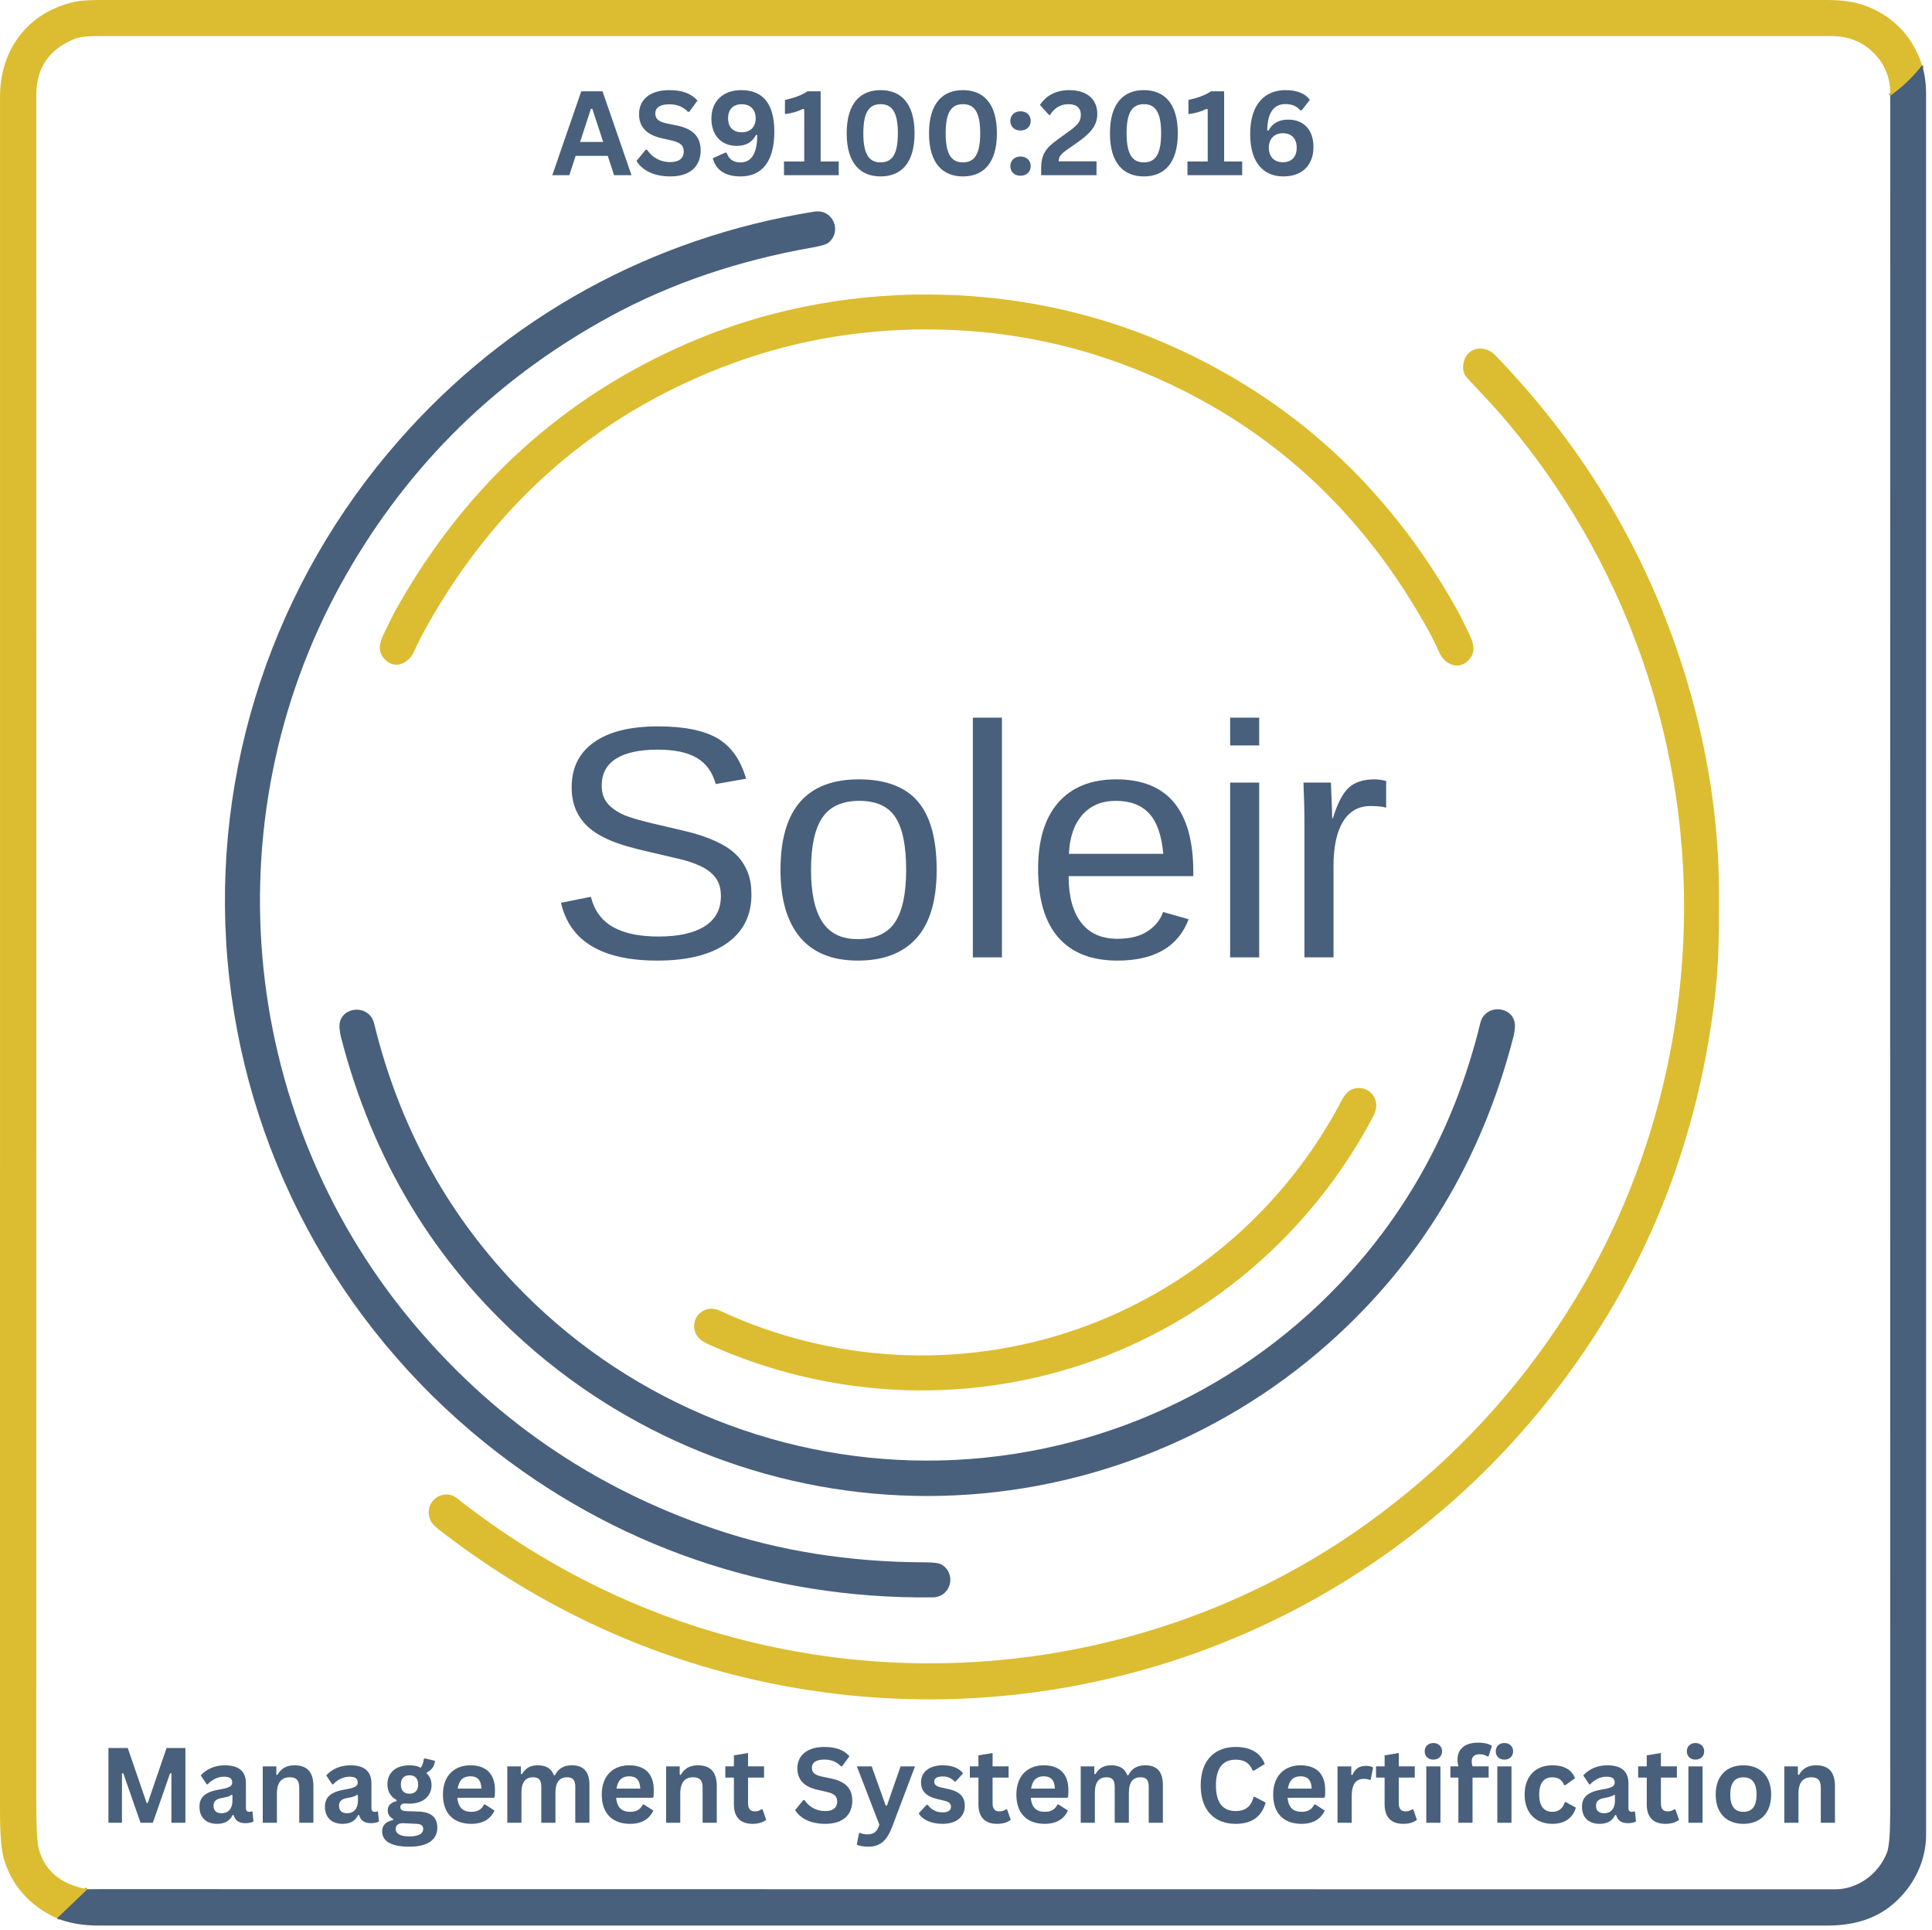 <svg xmlns="http://www.w3.org/2000/svg" xmlns:xlink="http://www.w3.org/1999/xlink" xmlns:serif="http://www.serif.com/" width="100%" height="100%" viewBox="0 0 838 837" xml:space="preserve" style="fill-rule:evenodd;clip-rule:evenodd;">    <g transform="matrix(1,0,0,1,-18.517,-31.34)">        <path d="M852.25,59.68C848.103,64.927 843.487,69.323 838.4,72.87" style="fill:none;fill-rule:nonzero;stroke:rgb(147,143,87);stroke-width:2px;"></path>        <path d="M56.46,850.66L43.27,863.28" style="fill:none;fill-rule:nonzero;stroke:rgb(147,143,87);stroke-width:2px;"></path>        <path d="M852.25,59.68C848.103,64.927 843.487,69.323 838.4,72.87C838.627,65.05 835.937,58.573 830.33,53.44C825.637,49.133 819.777,46.98 812.75,46.98C562.823,47 312.897,47.003 62.97,46.99C58.86,46.99 54.04,46.93 50.98,48.16C39.827,52.66 34.253,60.773 34.26,72.5C34.293,309.707 34.29,556.08 34.25,811.62C34.243,823.08 34.577,830.133 35.25,832.78C37.743,842.6 44.813,848.56 56.46,850.66L43.27,863.28C31.7,858.14 23.35,848.96 20.09,837.04C19.043,833.213 18.52,826.427 18.52,816.68C18.513,543.82 18.517,296.01 18.53,73.25C18.53,52.88 30.59,36.63 50.87,32.13C53.263,31.603 56.977,31.34 62.01,31.34C255.37,31.367 504.953,31.367 810.76,31.34C818.07,31.34 824.45,32.11 831.01,35.23C841.417,40.177 848.497,48.327 852.25,59.68Z" style="fill:rgb(220,189,49);fill-rule:nonzero;"></path>        <path d="M852.25,59.68C853.383,63.44 853.95,67.547 853.95,72C853.95,371.233 853.953,622.9 853.96,827C853.96,838.62 848.48,849.52 839.65,857.08C832.377,863.3 822.91,866.41 811.25,866.41L61.25,866.41C54.37,866.403 48.377,865.36 43.27,863.28L56.46,850.66C58.913,850.633 60.76,850.62 62,850.62C530.667,850.687 781.5,850.71 814.5,850.69C824.61,850.69 833.56,843.71 837,834.7C837.927,832.267 838.39,826.49 838.39,817.37C838.357,569.077 838.36,320.91 838.4,72.87C843.487,69.323 848.103,64.927 852.25,59.68Z" style="fill:rgb(73,96,124);fill-rule:nonzero;"></path>        <path d="M132.32,446.21C137.22,503.68 159.36,558.64 196.17,603.27C231.51,646.11 275.573,676.487 328.36,694.4C356.5,703.947 386.923,708.777 419.63,708.89C423.363,708.903 425.727,709.187 426.72,709.74C433.61,713.62 431.14,724 422.96,724.09C351.58,724.87 284.35,701.79 228.89,657.06C164.73,605.31 124.21,530.04 117.17,447.5C110.13,364.97 137.31,283.92 191.78,222.06C238.86,168.57 301.21,134.44 371.69,123.12C379.77,121.82 383.96,131.63 377.83,136.62C376.943,137.333 374.66,138.013 370.98,138.66C338.767,144.313 309.603,154.227 283.49,168.4C234.497,195 196.217,232.403 168.65,280.61C139.92,330.83 127.42,388.74 132.32,446.21Z" style="fill:rgb(73,96,124);fill-rule:nonzero;"></path>        <path d="M420.58,159.05C456.63,159.08 492.06,166.35 524.01,180.24C578.317,203.847 620.387,242.187 650.22,295.26C651.733,297.96 653.683,301.843 656.07,306.91C657.96,310.93 658.55,314.4 655.55,317.6C651.14,322.34 644.98,319.4 642.73,314.14C641.377,310.967 639.337,306.967 636.61,302.14C606.743,249.267 564.24,212.107 509.1,190.66C480.967,179.713 451.453,174.227 420.56,174.2C389.673,174.173 360.153,179.61 332,190.51C276.827,211.87 234.263,248.963 204.31,301.79C201.577,306.617 199.53,310.613 198.17,313.78C195.91,319.04 189.75,321.97 185.35,317.22C182.35,314.02 182.95,310.55 184.84,306.53C187.24,301.47 189.197,297.59 190.71,294.89C220.63,241.863 262.76,203.59 317.1,180.07C349.08,166.23 384.52,159.02 420.58,159.05Z" style="fill:rgb(220,189,49);fill-rule:nonzero;"></path>        <path d="M213.24,679.52C215.65,679.82 217.69,681.87 219.7,683.41C261.747,715.75 308.36,736.863 359.54,746.75C447.33,763.72 539.51,743.99 611.96,691.71C644.48,668.25 671.85,639.957 694.07,606.83C734.5,546.55 753.33,473.69 748.13,401C743.08,330.62 715.04,263.38 668.76,210.25C667.487,208.783 662.84,203.757 654.82,195.17C653.267,193.503 652.783,191.28 653.37,188.5C654.77,181.87 662.47,180.66 666.97,185.31C702.903,222.403 729.143,264.817 745.69,312.55C757.37,346.23 764.09,382.3 764.12,418.26C764.13,433.75 764.21,447.56 762.43,462.94C754.283,533.287 727.49,595.073 682.05,648.3C598.22,746.5 466.05,789.16 340.41,758.57C292.59,746.93 248.707,725.607 208.76,694.6C207.173,693.367 206.093,692.233 205.52,691.2C202.31,685.49 206.75,678.72 213.24,679.52Z" style="fill:rgb(220,189,49);fill-rule:nonzero;"></path>        <path d="M420.76,680.12C356.84,680.14 294.66,656.54 246.8,614.14C206.967,578.86 180.16,534.473 166.38,480.98C166.08,479.8 165.877,478.48 165.77,477.02C165.11,467.9 178.57,466.09 180.8,475.23C191.447,518.817 211.72,556.377 241.62,587.91C288.25,637.1 353.23,664.79 420.75,664.77C488.27,664.75 553.23,637.02 599.84,587.8C629.713,556.24 649.96,518.663 660.58,475.07C662.8,465.93 676.26,467.73 675.61,476.85C675.503,478.31 675.3,479.63 675,480.81C661.253,534.317 634.477,578.723 594.67,614.03C546.83,656.45 484.67,680.1 420.76,680.12Z" style="fill:rgb(73,96,124);fill-rule:nonzero;"></path>        <path d="M489.36,622.61C435.83,640.85 377.12,637.59 325.73,614.29C323.95,613.483 322.603,612.61 321.69,611.67C318.77,608.66 318.97,603.64 321.96,600.93C324.527,598.603 327.577,598.263 331.11,599.91C379.25,622.23 434.32,625.31 484.45,608.22C534.58,591.13 576.31,555.06 600.79,507.98C602.583,504.52 605.207,502.927 608.66,503.2C612.68,503.52 615.91,507.38 615.43,511.54C615.283,512.847 614.753,514.363 613.84,516.09C587.37,565.92 542.88,604.36 489.36,622.61Z" style="fill:rgb(220,189,49);fill-rule:nonzero;"></path>        <g transform="matrix(3.784,0,0,3.784,-286.197,-1842.23)">            <path d="M94.508,704.033L94.508,698.373L94.655,698.35L96.635,704.033L98.047,704.033L100.028,698.35L100.174,698.373L100.174,704.033L101.78,704.033L101.78,695.467L99.618,695.467L97.462,701.766L97.338,701.766L95.171,695.467L92.956,695.467L92.956,704.033L94.508,704.033Z" style="fill:rgb(73,96,124);fill-rule:nonzero;"></path>            <path d="M105.419,704.156C106.303,704.156 106.878,703.811 107.188,703.149L107.311,703.16C107.493,703.781 107.897,704.08 108.682,704.08C109.075,704.08 109.415,703.992 109.585,703.881L109.467,702.75L109.385,702.727C109.274,702.768 109.21,702.779 109.098,702.779C108.84,702.779 108.717,702.639 108.717,702.346L108.717,699.539C108.717,698.274 108.073,697.447 106.286,697.447C105.143,697.447 104.182,697.893 103.538,698.602L104.217,699.627L104.335,699.627C104.78,699.135 105.448,698.754 106.204,698.754C106.907,698.754 107.141,699 107.141,699.393C107.141,699.797 106.93,700.014 105.747,700.207C104.106,700.477 103.391,701.051 103.391,702.193C103.391,703.453 104.176,704.156 105.419,704.156ZM105.934,702.943C105.354,702.943 105.003,702.656 105.003,702.094C105.003,701.578 105.284,701.303 105.993,701.186C106.608,701.08 106.872,700.981 107.059,700.834L107.171,700.857L107.171,701.514C107.171,702.428 106.672,702.943 105.934,702.943Z" style="fill:rgb(73,96,124);fill-rule:nonzero;"></path>            <path d="M112.268,704.033L112.268,700.688C112.268,699.352 112.854,698.818 113.745,698.818C114.495,698.818 114.829,699.164 114.829,700.031L114.829,704.033L116.452,704.033L116.452,699.832C116.452,698.32 115.819,697.447 114.284,697.447C113.34,697.447 112.713,697.846 112.327,698.549L112.204,698.52L112.204,697.57L110.645,697.57L110.645,704.033L112.268,704.033Z" style="fill:rgb(73,96,124);fill-rule:nonzero;"></path>            <path d="M119.803,704.156C120.688,704.156 121.262,703.811 121.573,703.149L121.696,703.16C121.878,703.781 122.282,704.08 123.067,704.08C123.46,704.08 123.799,703.992 123.969,703.881L123.852,702.75L123.77,702.727C123.659,702.768 123.594,702.779 123.483,702.779C123.225,702.779 123.102,702.639 123.102,702.346L123.102,699.539C123.102,698.274 122.458,697.447 120.671,697.447C119.528,697.447 118.567,697.893 117.922,698.602L118.602,699.627L118.719,699.627C119.165,699.135 119.833,698.754 120.588,698.754C121.292,698.754 121.526,699 121.526,699.393C121.526,699.797 121.315,700.014 120.131,700.207C118.491,700.477 117.776,701.051 117.776,702.193C117.776,703.453 118.561,704.156 119.803,704.156ZM120.319,702.943C119.739,702.943 119.387,702.656 119.387,702.094C119.387,701.578 119.669,701.303 120.378,701.186C120.993,701.08 121.256,700.981 121.444,700.834L121.555,700.857L121.555,701.514C121.555,702.428 121.057,702.943 120.319,702.943Z" style="fill:rgb(73,96,124);fill-rule:nonzero;"></path>            <path d="M127.45,706.775C129.817,706.775 130.655,705.785 130.655,704.596C130.655,703.471 130.01,702.797 128.51,702.75L127.063,702.697C126.635,702.68 126.419,702.522 126.419,702.252C126.419,702.006 126.588,701.824 126.893,701.824C127.057,701.824 127.344,701.842 127.467,701.842C129.079,701.842 129.993,700.922 129.993,699.744C129.993,699.164 129.811,698.725 129.448,698.402L129.448,698.274C130.075,697.94 130.321,697.535 130.391,696.938L129.225,696.65L129.102,696.727C129.073,697.096 128.956,697.441 128.756,697.729C128.446,697.547 128.006,697.447 127.467,697.447C125.838,697.447 124.936,698.338 124.936,699.615C124.936,700.465 125.305,701.039 125.985,701.426L125.985,701.549C125.323,701.725 124.971,702.07 124.971,702.598C124.971,703.02 125.141,703.336 125.587,703.606L125.587,703.729C124.778,703.875 124.327,704.315 124.327,705C124.327,706.072 125.235,706.775 127.45,706.775ZM127.467,700.705C126.835,700.705 126.477,700.33 126.477,699.645C126.477,698.959 126.835,698.59 127.467,698.59C128.088,698.59 128.463,698.959 128.463,699.645C128.463,700.33 128.088,700.705 127.467,700.705ZM127.45,705.598C126.395,705.598 125.885,705.281 125.885,704.742C125.885,704.332 126.167,704.08 126.723,704.08C126.794,704.08 126.87,704.092 126.952,704.092L128.229,704.15C128.786,704.168 129.038,704.344 129.038,704.754C129.038,705.205 128.633,705.598 127.45,705.598Z" style="fill:rgb(73,96,124);fill-rule:nonzero;"></path>            <path d="M137.229,701.098C137.253,700.91 137.264,700.606 137.264,700.307C137.264,698.42 136.251,697.447 134.434,697.447C132.717,697.447 131.299,698.525 131.299,700.805C131.299,703.014 132.565,704.156 134.551,704.156C136.092,704.156 136.842,703.43 137.212,702.633L136.133,701.941L136.01,701.941C135.741,702.481 135.319,702.779 134.551,702.779C133.649,702.779 133.051,702.334 132.952,701.168L137.106,701.168L137.229,701.098ZM132.987,700.119C133.145,699.094 133.684,698.707 134.434,698.707C135.237,698.707 135.676,699.117 135.712,700.119L132.987,700.119Z" style="fill:rgb(73,96,124);fill-rule:nonzero;"></path>            <path d="M140.299,704.033L140.299,700.57C140.299,699.293 140.838,698.818 141.629,698.818C142.286,698.818 142.573,699.129 142.573,699.891L142.573,704.033L144.196,704.033L144.196,700.606C144.196,699.293 144.735,698.818 145.532,698.818C146.182,698.818 146.469,699.129 146.469,699.891L146.469,704.033L148.092,704.033L148.092,699.686C148.092,698.256 147.483,697.447 146.083,697.447C145.145,697.447 144.536,697.811 144.137,698.584L144.014,698.584C143.751,697.869 143.188,697.447 142.186,697.447C141.284,697.447 140.768,697.781 140.358,698.461L140.235,698.438L140.235,697.57L138.676,697.57L138.676,704.033L140.299,704.033Z" style="fill:rgb(73,96,124);fill-rule:nonzero;"></path>            <path d="M155.434,701.098C155.458,700.91 155.469,700.606 155.469,700.307C155.469,698.42 154.456,697.447 152.639,697.447C150.922,697.447 149.504,698.525 149.504,700.805C149.504,703.014 150.77,704.156 152.756,704.156C154.297,704.156 155.047,703.43 155.417,702.633L154.338,701.941L154.215,701.941C153.946,702.481 153.524,702.779 152.756,702.779C151.854,702.779 151.256,702.334 151.157,701.168L155.311,701.168L155.434,701.098ZM151.192,700.119C151.35,699.094 151.889,698.707 152.639,698.707C153.442,698.707 153.881,699.117 153.917,700.119L151.192,700.119Z" style="fill:rgb(73,96,124);fill-rule:nonzero;"></path>            <path d="M158.504,704.033L158.504,700.688C158.504,699.352 159.09,698.818 159.981,698.818C160.731,698.818 161.065,699.164 161.065,700.031L161.065,704.033L162.688,704.033L162.688,699.832C162.688,698.32 162.055,697.447 160.52,697.447C159.577,697.447 158.95,697.846 158.563,698.549L158.44,698.52L158.44,697.57L156.881,697.57L156.881,704.033L158.504,704.033Z" style="fill:rgb(73,96,124);fill-rule:nonzero;"></path>            <path d="M167.809,702.492C167.598,702.645 167.358,702.727 167.053,702.727C166.567,702.727 166.274,702.469 166.274,701.807L166.274,698.854L168.108,698.854L168.108,697.565L166.274,697.565L166.274,696.041L164.651,696.305L164.651,697.565L163.667,697.565L163.667,698.854L164.651,698.854L164.651,701.924C164.651,703.371 165.383,704.156 166.79,704.156C167.487,704.156 168.02,703.969 168.354,703.693L167.932,702.492L167.809,702.492Z" style="fill:rgb(73,96,124);fill-rule:nonzero;"></path>            <path d="M175.122,704.156C177.196,704.156 178.221,703.09 178.221,701.508C178.221,700.201 177.559,699.334 175.848,698.971L174.723,698.736C173.868,698.549 173.587,698.238 173.587,697.717C173.587,697.154 174.055,696.791 175.01,696.791C175.825,696.791 176.434,697.049 176.915,697.553L177.061,697.553L177.899,696.404C177.249,695.684 176.335,695.344 175.01,695.344C173.047,695.344 171.928,696.328 171.928,697.781C171.928,699.082 172.672,699.897 174.213,700.248L175.315,700.5C176.194,700.711 176.493,701.022 176.493,701.613C176.493,702.27 176.053,702.691 175.122,702.691C174.003,702.691 173.229,702.147 172.749,701.438L172.602,701.438L171.671,702.574C172.133,703.377 173.247,704.156 175.122,704.156Z" style="fill:rgb(73,96,124);fill-rule:nonzero;"></path>            <path d="M180.038,706.775C181.462,706.775 182.206,706.055 182.815,704.438L185.411,697.57L183.758,697.57L182.194,702.065L182.053,702.065L180.448,697.57L178.749,697.57L181.327,704.262C181.046,705.094 180.682,705.363 179.909,705.363C179.592,705.363 179.288,705.287 179.1,705.193L178.995,705.229L178.737,706.541C179.006,706.676 179.463,706.775 180.038,706.775Z" style="fill:rgb(73,96,124);fill-rule:nonzero;"></path>            <path d="M188.569,704.156C190.174,704.156 191.118,703.33 191.118,702.094C191.118,701.045 190.538,700.447 189.225,700.166L188.428,699.99C187.801,699.85 187.62,699.645 187.62,699.322C187.62,698.941 187.919,698.725 188.581,698.725C189.114,698.725 189.571,698.889 189.94,699.311L190.057,699.311L190.924,698.373C190.532,697.857 189.823,697.447 188.581,697.447C187.092,697.447 186.102,698.18 186.102,699.41C186.102,700.354 186.641,700.998 187.948,701.309L188.803,701.514C189.331,701.643 189.536,701.865 189.536,702.188C189.536,702.604 189.225,702.844 188.581,702.844C187.907,702.844 187.303,702.568 186.864,701.977L186.741,701.977L185.838,702.949C186.213,703.647 187.215,704.156 188.569,704.156Z" style="fill:rgb(73,96,124);fill-rule:nonzero;"></path>            <path d="M195.84,702.492C195.629,702.645 195.389,702.727 195.085,702.727C194.598,702.727 194.305,702.469 194.305,701.807L194.305,698.854L196.139,698.854L196.139,697.565L194.305,697.565L194.305,696.041L192.682,696.305L192.682,697.565L191.698,697.565L191.698,698.854L192.682,698.854L192.682,701.924C192.682,703.371 193.415,704.156 194.821,704.156C195.518,704.156 196.051,703.969 196.385,703.693L195.963,702.492L195.84,702.492Z" style="fill:rgb(73,96,124);fill-rule:nonzero;"></path>            <path d="M202.96,701.098C202.983,700.91 202.995,700.606 202.995,700.307C202.995,698.42 201.981,697.447 200.165,697.447C198.448,697.447 197.03,698.525 197.03,700.805C197.03,703.014 198.296,704.156 200.282,704.156C201.823,704.156 202.573,703.43 202.942,702.633L201.864,701.941L201.741,701.941C201.471,702.481 201.049,702.779 200.282,702.779C199.379,702.779 198.782,702.334 198.682,701.168L202.837,701.168L202.96,701.098ZM198.717,700.119C198.876,699.094 199.415,698.707 200.165,698.707C200.967,698.707 201.407,699.117 201.442,700.119L198.717,700.119Z" style="fill:rgb(73,96,124);fill-rule:nonzero;"></path>            <path d="M206.03,704.033L206.03,700.57C206.03,699.293 206.569,698.818 207.36,698.818C208.016,698.818 208.303,699.129 208.303,699.891L208.303,704.033L209.926,704.033L209.926,700.606C209.926,699.293 210.465,698.818 211.262,698.818C211.913,698.818 212.2,699.129 212.2,699.891L212.2,704.033L213.823,704.033L213.823,699.686C213.823,698.256 213.213,697.447 211.813,697.447C210.876,697.447 210.266,697.811 209.868,698.584L209.745,698.584C209.481,697.869 208.919,697.447 207.917,697.447C207.014,697.447 206.499,697.781 206.088,698.461L205.965,698.438L205.965,697.57L204.407,697.57L204.407,704.033L206.03,704.033Z" style="fill:rgb(73,96,124);fill-rule:nonzero;"></path>            <path d="M222.167,704.156C224.036,704.156 225.143,703.33 225.606,701.719L224.358,701.068L224.212,701.068C223.954,702.188 223.251,702.691 222.167,702.691C220.819,702.691 219.905,701.883 219.905,699.75C219.905,697.617 220.819,696.803 222.167,696.803C223.11,696.803 223.743,697.131 224.118,698.051L224.264,698.057L225.501,697.301C224.997,695.936 223.754,695.344 222.167,695.344C219.846,695.344 218.159,696.779 218.159,699.75C218.159,702.721 219.846,704.156 222.167,704.156Z" style="fill:rgb(73,96,124);fill-rule:nonzero;"></path>            <path d="M232.397,701.098C232.421,700.91 232.432,700.606 232.432,700.307C232.432,698.42 231.419,697.447 229.602,697.447C227.885,697.447 226.467,698.525 226.467,700.805C226.467,703.014 227.733,704.156 229.719,704.156C231.26,704.156 232.01,703.43 232.379,702.633L231.301,701.941L231.178,701.941C230.909,702.481 230.487,702.779 229.719,702.779C228.817,702.779 228.219,702.334 228.12,701.168L232.274,701.168L232.397,701.098ZM228.155,700.119C228.313,699.094 228.852,698.707 229.602,698.707C230.405,698.707 230.844,699.117 230.879,700.119L228.155,700.119Z" style="fill:rgb(73,96,124);fill-rule:nonzero;"></path>            <path d="M235.467,704.033L235.467,701.01C235.467,699.551 235.995,699 236.862,699C237.155,699 237.325,699.041 237.524,699.123L237.647,699.1L237.922,697.699C237.735,697.576 237.436,697.512 237.085,697.512C236.37,697.512 235.86,697.822 235.544,698.555L235.421,698.531L235.421,697.57L233.844,697.57L233.844,704.033L235.467,704.033Z" style="fill:rgb(73,96,124);fill-rule:nonzero;"></path>            <path d="M242.399,702.492C242.188,702.645 241.948,702.727 241.643,702.727C241.157,702.727 240.864,702.469 240.864,701.807L240.864,698.854L242.698,698.854L242.698,697.565L240.864,697.565L240.864,696.041L239.241,696.305L239.241,697.565L238.256,697.565L238.256,698.854L239.241,698.854L239.241,701.924C239.241,703.371 239.973,704.156 241.379,704.156C242.077,704.156 242.61,703.969 242.944,703.693L242.522,702.492L242.399,702.492Z" style="fill:rgb(73,96,124);fill-rule:nonzero;"></path>            <path d="M244.825,696.797C245.417,696.797 245.827,696.399 245.827,695.842C245.827,695.291 245.417,694.893 244.825,694.893C244.233,694.893 243.835,695.291 243.835,695.842C243.835,696.399 244.233,696.797 244.825,696.797ZM245.639,704.033L245.639,697.57L244.016,697.57L244.016,704.033L245.639,704.033Z" style="fill:rgb(73,96,124);fill-rule:nonzero;"></path>            <path d="M249.319,704.033L249.319,698.854L251.165,698.854L251.165,697.565L249.319,697.565C249.254,697.354 249.225,697.195 249.225,696.979C249.225,696.51 249.501,696.182 250.104,696.182C250.497,696.182 250.79,696.264 251.036,696.44L251.159,696.416L251.54,695.221C251.212,694.992 250.696,694.852 249.94,694.852C248.481,694.852 247.596,695.555 247.596,696.797C247.596,697.09 247.637,697.324 247.696,697.565L246.782,697.565L246.782,698.854L247.696,698.854L247.696,704.033L249.319,704.033Z" style="fill:rgb(73,96,124);fill-rule:nonzero;"></path>            <path d="M252.969,696.797C253.561,696.797 253.971,696.399 253.971,695.842C253.971,695.291 253.561,694.893 252.969,694.893C252.378,694.893 251.979,695.291 251.979,695.842C251.979,696.399 252.378,696.797 252.969,696.797ZM253.784,704.033L253.784,697.57L252.161,697.57L252.161,704.033L253.784,704.033Z" style="fill:rgb(73,96,124);fill-rule:nonzero;"></path>            <path d="M258.477,704.156C260.077,704.156 260.874,703.289 261.172,702.299L260.018,701.666L259.895,701.678C259.684,702.387 259.18,702.779 258.477,702.779C257.551,702.779 256.96,702.176 256.96,700.805C256.96,699.41 257.551,698.824 258.448,698.824C259.198,698.824 259.579,699.141 259.831,699.727L259.954,699.727L261.067,698.93C260.721,698.033 259.93,697.447 258.448,697.447C256.626,697.447 255.29,698.625 255.29,700.805C255.29,702.979 256.626,704.156 258.477,704.156Z" style="fill:rgb(73,96,124);fill-rule:nonzero;"></path>            <path d="M263.891,704.156C264.776,704.156 265.35,703.811 265.661,703.149L265.784,703.16C265.965,703.781 266.37,704.08 267.155,704.08C267.547,704.08 267.887,703.992 268.057,703.881L267.94,702.75L267.858,702.727C267.747,702.768 267.682,702.779 267.571,702.779C267.313,702.779 267.19,702.639 267.19,702.346L267.19,699.539C267.19,698.274 266.546,697.447 264.758,697.447C263.616,697.447 262.655,697.893 262.01,698.602L262.69,699.627L262.807,699.627C263.253,699.135 263.921,698.754 264.676,698.754C265.379,698.754 265.614,699 265.614,699.393C265.614,699.797 265.403,700.014 264.219,700.207C262.579,700.477 261.864,701.051 261.864,702.193C261.864,703.453 262.649,704.156 263.891,704.156ZM264.407,702.943C263.827,702.943 263.475,702.656 263.475,702.094C263.475,701.578 263.756,701.303 264.465,701.186C265.081,701.08 265.344,700.981 265.532,700.834L265.643,700.857L265.643,701.514C265.643,702.428 265.145,702.943 264.407,702.943Z" style="fill:rgb(73,96,124);fill-rule:nonzero;"></path>            <path d="M272.446,702.492C272.235,702.645 271.995,702.727 271.69,702.727C271.204,702.727 270.911,702.469 270.911,701.807L270.911,698.854L272.745,698.854L272.745,697.565L270.911,697.565L270.911,696.041L269.288,696.305L269.288,697.565L268.303,697.565L268.303,698.854L269.288,698.854L269.288,701.924C269.288,703.371 270.02,704.156 271.426,704.156C272.124,704.156 272.657,703.969 272.991,703.693L272.569,702.492L272.446,702.492Z" style="fill:rgb(73,96,124);fill-rule:nonzero;"></path>            <path d="M274.872,696.797C275.463,696.797 275.874,696.399 275.874,695.842C275.874,695.291 275.463,694.893 274.872,694.893C274.28,694.893 273.881,695.291 273.881,695.842C273.881,696.399 274.28,696.797 274.872,696.797ZM275.686,704.033L275.686,697.57L274.063,697.57L274.063,704.033L275.686,704.033Z" style="fill:rgb(73,96,124);fill-rule:nonzero;"></path>            <path d="M280.368,704.156C282.254,704.156 283.549,702.979 283.549,700.805C283.549,698.625 282.254,697.447 280.368,697.447C278.481,697.447 277.192,698.625 277.192,700.805C277.192,702.979 278.481,704.156 280.368,704.156ZM280.368,702.779C279.424,702.779 278.862,702.199 278.862,700.805C278.862,699.404 279.424,698.824 280.368,698.824C281.317,698.824 281.874,699.404 281.874,700.805C281.874,702.199 281.317,702.779 280.368,702.779Z" style="fill:rgb(73,96,124);fill-rule:nonzero;"></path>            <path d="M286.678,704.033L286.678,700.688C286.678,699.352 287.264,698.818 288.155,698.818C288.905,698.818 289.239,699.164 289.239,700.031L289.239,704.033L290.862,704.033L290.862,699.832C290.862,698.32 290.229,697.447 288.694,697.447C287.751,697.447 287.124,697.846 286.737,698.549L286.614,698.52L286.614,697.57L285.055,697.57L285.055,704.033L286.678,704.033Z" style="fill:rgb(73,96,124);fill-rule:nonzero;"></path>        </g>        <g transform="matrix(11.956,0,0,11.956,-842.734,-7970.89)">            <path d="M99.296,701.754C99.296,702.516 98.998,703.106 98.402,703.524C97.806,703.941 96.967,704.15 95.885,704.15C93.874,704.15 92.708,703.451 92.387,702.053L93.471,701.836C93.596,702.332 93.862,702.696 94.268,702.929C94.674,703.161 95.227,703.277 95.926,703.277C96.649,703.277 97.207,703.153 97.599,702.905C97.992,702.657 98.188,702.293 98.188,701.813C98.188,701.543 98.127,701.324 98.004,701.156C97.88,700.988 97.708,700.85 97.485,700.74C97.262,700.631 96.997,700.539 96.688,700.465C96.379,700.391 96.038,700.311 95.663,700.225C95.01,700.08 94.515,699.936 94.177,699.791C93.839,699.647 93.573,699.485 93.378,699.308C93.182,699.13 93.033,698.922 92.929,698.684C92.826,698.445 92.774,698.172 92.774,697.863C92.774,697.156 93.045,696.611 93.586,696.229C94.127,695.846 94.901,695.654 95.909,695.654C96.846,695.654 97.563,695.798 98.059,696.085C98.555,696.372 98.903,696.861 99.102,697.553L98.001,697.746C97.879,697.309 97.649,696.991 97.309,696.794C96.969,696.597 96.499,696.498 95.897,696.498C95.237,696.498 94.733,696.607 94.385,696.826C94.038,697.045 93.864,697.371 93.864,697.805C93.864,698.059 93.931,698.269 94.066,698.435C94.201,698.601 94.395,698.741 94.649,698.857C94.903,698.972 95.409,699.113 96.167,699.281C96.421,699.34 96.673,699.399 96.925,699.46C97.177,699.521 97.419,699.593 97.649,699.677C97.879,699.761 98.095,699.859 98.296,699.973C98.498,700.086 98.672,700.225 98.821,700.389C98.969,700.553 99.086,700.746 99.17,700.969C99.254,701.191 99.296,701.453 99.296,701.754Z" style="fill:rgb(73,96,124);fill-rule:nonzero;"></path>            <path d="M106.016,700.857C106.016,701.967 105.772,702.793 105.284,703.336C104.796,703.879 104.087,704.15 103.157,704.15C102.231,704.15 101.532,703.868 101.059,703.304C100.587,702.739 100.35,701.924 100.35,700.857C100.35,698.67 101.297,697.576 103.192,697.576C104.161,697.576 104.874,697.843 105.331,698.376C105.788,698.909 106.016,699.736 106.016,700.857ZM104.909,700.857C104.909,699.982 104.779,699.347 104.519,698.95C104.259,698.554 103.823,698.356 103.21,698.356C102.592,698.356 102.146,698.558 101.871,698.962C101.595,699.366 101.458,699.998 101.458,700.857C101.458,701.693 101.593,702.321 101.865,702.741C102.136,703.161 102.563,703.371 103.145,703.371C103.778,703.371 104.23,703.168 104.502,702.762C104.773,702.356 104.909,701.721 104.909,700.857Z" style="fill:rgb(73,96,124);fill-rule:nonzero;"></path>            <rect x="107.329" y="695.338" width="1.055" height="8.695" style="fill:rgb(73,96,124);fill-rule:nonzero;"></rect>            <path d="M110.803,701.086C110.803,701.813 110.954,702.373 111.254,702.768C111.555,703.162 111.995,703.359 112.573,703.359C113.03,703.359 113.396,703.268 113.671,703.084C113.947,702.9 114.133,702.668 114.231,702.387L115.157,702.65C114.778,703.65 113.917,704.15 112.573,704.15C111.635,704.15 110.921,703.871 110.431,703.313C109.941,702.754 109.696,701.924 109.696,700.822C109.696,699.775 109.941,698.973 110.431,698.414C110.921,697.856 111.622,697.576 112.532,697.576C114.395,697.576 115.327,698.699 115.327,700.945L115.327,701.086L110.803,701.086ZM114.237,700.277C114.178,699.609 114.008,699.122 113.727,698.816C113.446,698.509 113.042,698.356 112.514,698.356C112.003,698.356 111.597,698.526 111.298,698.868C111,699.21 110.838,699.68 110.815,700.277L114.237,700.277Z" style="fill:rgb(73,96,124);fill-rule:nonzero;"></path>            <path d="M116.663,696.346L116.663,695.338L117.717,695.338L117.717,696.346L116.663,696.346ZM116.663,704.033L116.663,697.693L117.717,697.693L117.717,704.033L116.663,704.033Z" style="fill:rgb(73,96,124);fill-rule:nonzero;"></path>            <path d="M119.358,704.033L119.358,699.17C119.358,698.725 119.346,698.232 119.323,697.693L120.319,697.693C120.35,698.412 120.366,698.844 120.366,698.988L120.389,698.988C120.557,698.445 120.751,698.074 120.969,697.875C121.188,697.676 121.497,697.576 121.895,697.576C122.036,697.576 122.178,697.596 122.323,697.635L122.323,698.602C122.182,698.563 121.995,698.543 121.76,698.543C121.323,698.543 120.989,698.732 120.758,699.108C120.528,699.485 120.413,700.025 120.413,700.729L120.413,704.033L119.358,704.033Z" style="fill:rgb(73,96,124);fill-rule:nonzero;"></path>        </g>        <g transform="matrix(4.247,0,0,4.247,-132.533,-2882.7)">            <path d="M100.063,704.033L97.104,695.467L94.93,695.467L91.971,704.033L93.712,704.033L94.356,702.059L97.637,702.059L98.282,704.033L100.063,704.033ZM95.915,697.254L96.061,697.254L97.169,700.635L94.813,700.635L95.915,697.254Z" style="fill:rgb(73,96,124);fill-rule:nonzero;"></path>            <path d="M104.025,704.156C106.099,704.156 107.124,703.09 107.124,701.508C107.124,700.201 106.462,699.334 104.751,698.971L103.626,698.736C102.771,698.549 102.49,698.238 102.49,697.717C102.49,697.154 102.958,696.791 103.914,696.791C104.728,696.791 105.337,697.049 105.818,697.553L105.964,697.553L106.802,696.404C106.152,695.684 105.238,695.344 103.914,695.344C101.951,695.344 100.832,696.328 100.832,697.781C100.832,699.082 101.576,699.897 103.117,700.248L104.218,700.5C105.097,700.711 105.396,701.022 105.396,701.613C105.396,702.27 104.957,702.691 104.025,702.691C102.906,702.691 102.132,702.147 101.652,701.438L101.505,701.438L100.574,702.574C101.037,703.377 102.15,704.156 104.025,704.156Z" style="fill:rgb(73,96,124);fill-rule:nonzero;"></path>            <path d="M111.203,704.156C113.33,704.156 114.649,702.709 114.649,699.586C114.649,696.463 113.254,695.344 111.274,695.344C109.422,695.344 108.221,696.463 108.221,698.25C108.221,699.973 109.258,701.039 110.799,701.039C111.848,701.039 112.416,700.606 112.785,699.908L112.903,699.949C112.903,701.824 112.293,702.727 111.192,702.727C110.448,702.727 110.002,702.381 109.785,701.748L109.651,701.719L108.362,702.299C108.66,703.418 109.522,704.156 111.203,704.156ZM111.321,699.65C110.453,699.65 109.926,699.135 109.926,698.221C109.926,697.301 110.453,696.785 111.321,696.785C112.217,696.785 112.744,697.342 112.744,698.221C112.744,699.1 112.194,699.65 111.321,699.65Z" style="fill:rgb(73,96,124);fill-rule:nonzero;"></path>            <path d="M121.224,704.033L121.224,702.633L119.378,702.633L119.378,695.467L118.036,695.467C117.386,695.895 116.566,696.17 115.734,696.346L115.734,697.793C116.454,697.699 116.976,697.553 117.568,697.266L117.702,697.301L117.702,702.633L115.634,702.633L115.634,704.033L121.224,704.033Z" style="fill:rgb(73,96,124);fill-rule:nonzero;"></path>            <path d="M125.502,704.156C127.547,704.156 128.971,702.85 128.971,699.75C128.971,696.65 127.547,695.344 125.502,695.344C123.463,695.344 122.039,696.65 122.039,699.75C122.039,702.85 123.463,704.156 125.502,704.156ZM125.502,702.721C124.4,702.721 123.738,702.012 123.738,699.75C123.738,697.488 124.4,696.779 125.502,696.779C126.604,696.779 127.266,697.488 127.266,699.75C127.266,702.012 126.604,702.721 125.502,702.721Z" style="fill:rgb(73,96,124);fill-rule:nonzero;"></path>            <path d="M133.911,704.156C135.956,704.156 137.38,702.85 137.38,699.75C137.38,696.65 135.956,695.344 133.911,695.344C131.872,695.344 130.448,696.65 130.448,699.75C130.448,702.85 131.872,704.156 133.911,704.156ZM133.911,702.721C132.809,702.721 132.147,702.012 132.147,699.75C132.147,697.488 132.809,696.779 133.911,696.779C135.013,696.779 135.675,697.488 135.675,699.75C135.675,702.012 135.013,702.721 133.911,702.721Z" style="fill:rgb(73,96,124);fill-rule:nonzero;"></path>            <path d="M139.789,699.469C140.433,699.469 140.832,699.047 140.832,698.484C140.832,697.928 140.433,697.506 139.789,697.506C139.15,697.506 138.752,697.934 138.752,698.49C138.752,699.047 139.15,699.469 139.789,699.469ZM139.789,704.086C140.433,704.086 140.832,703.664 140.832,703.102C140.832,702.545 140.433,702.123 139.789,702.123C139.15,702.123 138.752,702.551 138.752,703.107C138.752,703.664 139.15,704.086 139.789,704.086Z" style="fill:rgb(73,96,124);fill-rule:nonzero;"></path>            <path d="M147.553,704.033L147.553,702.615L143.686,702.615C143.686,702.182 143.897,701.889 144.506,701.455L145.52,700.746C146.792,699.861 147.635,699.053 147.635,697.781C147.635,696.41 146.745,695.344 144.753,695.344C143.258,695.344 142.327,696.029 141.776,696.85L142.708,697.893L142.819,697.863C143.212,697.225 143.839,696.779 144.688,696.779C145.549,696.779 145.954,697.19 145.954,697.869C145.954,698.578 145.561,698.965 144.7,699.58L143.557,700.406C142.321,701.297 141.899,701.947 141.899,703.354L141.899,704.033L147.553,704.033Z" style="fill:rgb(73,96,124);fill-rule:nonzero;"></path>            <path d="M152.388,704.156C154.433,704.156 155.857,702.85 155.857,699.75C155.857,696.65 154.433,695.344 152.388,695.344C150.349,695.344 148.925,696.65 148.925,699.75C148.925,702.85 150.349,704.156 152.388,704.156ZM152.388,702.721C151.287,702.721 150.625,702.012 150.625,699.75C150.625,697.488 151.287,696.779 152.388,696.779C153.49,696.779 154.152,697.488 154.152,699.75C154.152,702.012 153.49,702.721 152.388,702.721Z" style="fill:rgb(73,96,124);fill-rule:nonzero;"></path>            <path d="M162.432,704.033L162.432,702.633L160.586,702.633L160.586,695.467L159.245,695.467C158.594,695.895 157.774,696.17 156.942,696.346L156.942,697.793C157.662,697.699 158.184,697.553 158.776,697.266L158.911,697.301L158.911,702.633L156.842,702.633L156.842,704.033L162.432,704.033Z" style="fill:rgb(73,96,124);fill-rule:nonzero;"></path>            <path d="M166.622,704.156C168.532,704.156 169.71,703.043 169.71,701.145C169.71,699.41 168.732,698.356 167.132,698.356C166.101,698.356 165.491,698.783 165.111,699.486L164.988,699.445C165.017,697.57 165.708,696.768 166.857,696.768C167.531,696.768 168.017,696.99 168.363,697.406L168.509,697.406L169.341,696.34C168.872,695.684 168.023,695.344 166.857,695.344C164.829,695.344 163.247,696.674 163.247,699.832C163.247,702.949 164.777,704.156 166.622,704.156ZM166.587,702.709C165.697,702.709 165.152,702.135 165.152,701.227C165.152,700.318 165.714,699.744 166.587,699.744C167.46,699.744 167.999,700.277 167.999,701.227C167.999,702.17 167.46,702.709 166.587,702.709Z" style="fill:rgb(73,96,124);fill-rule:nonzero;"></path>        </g>    </g></svg>